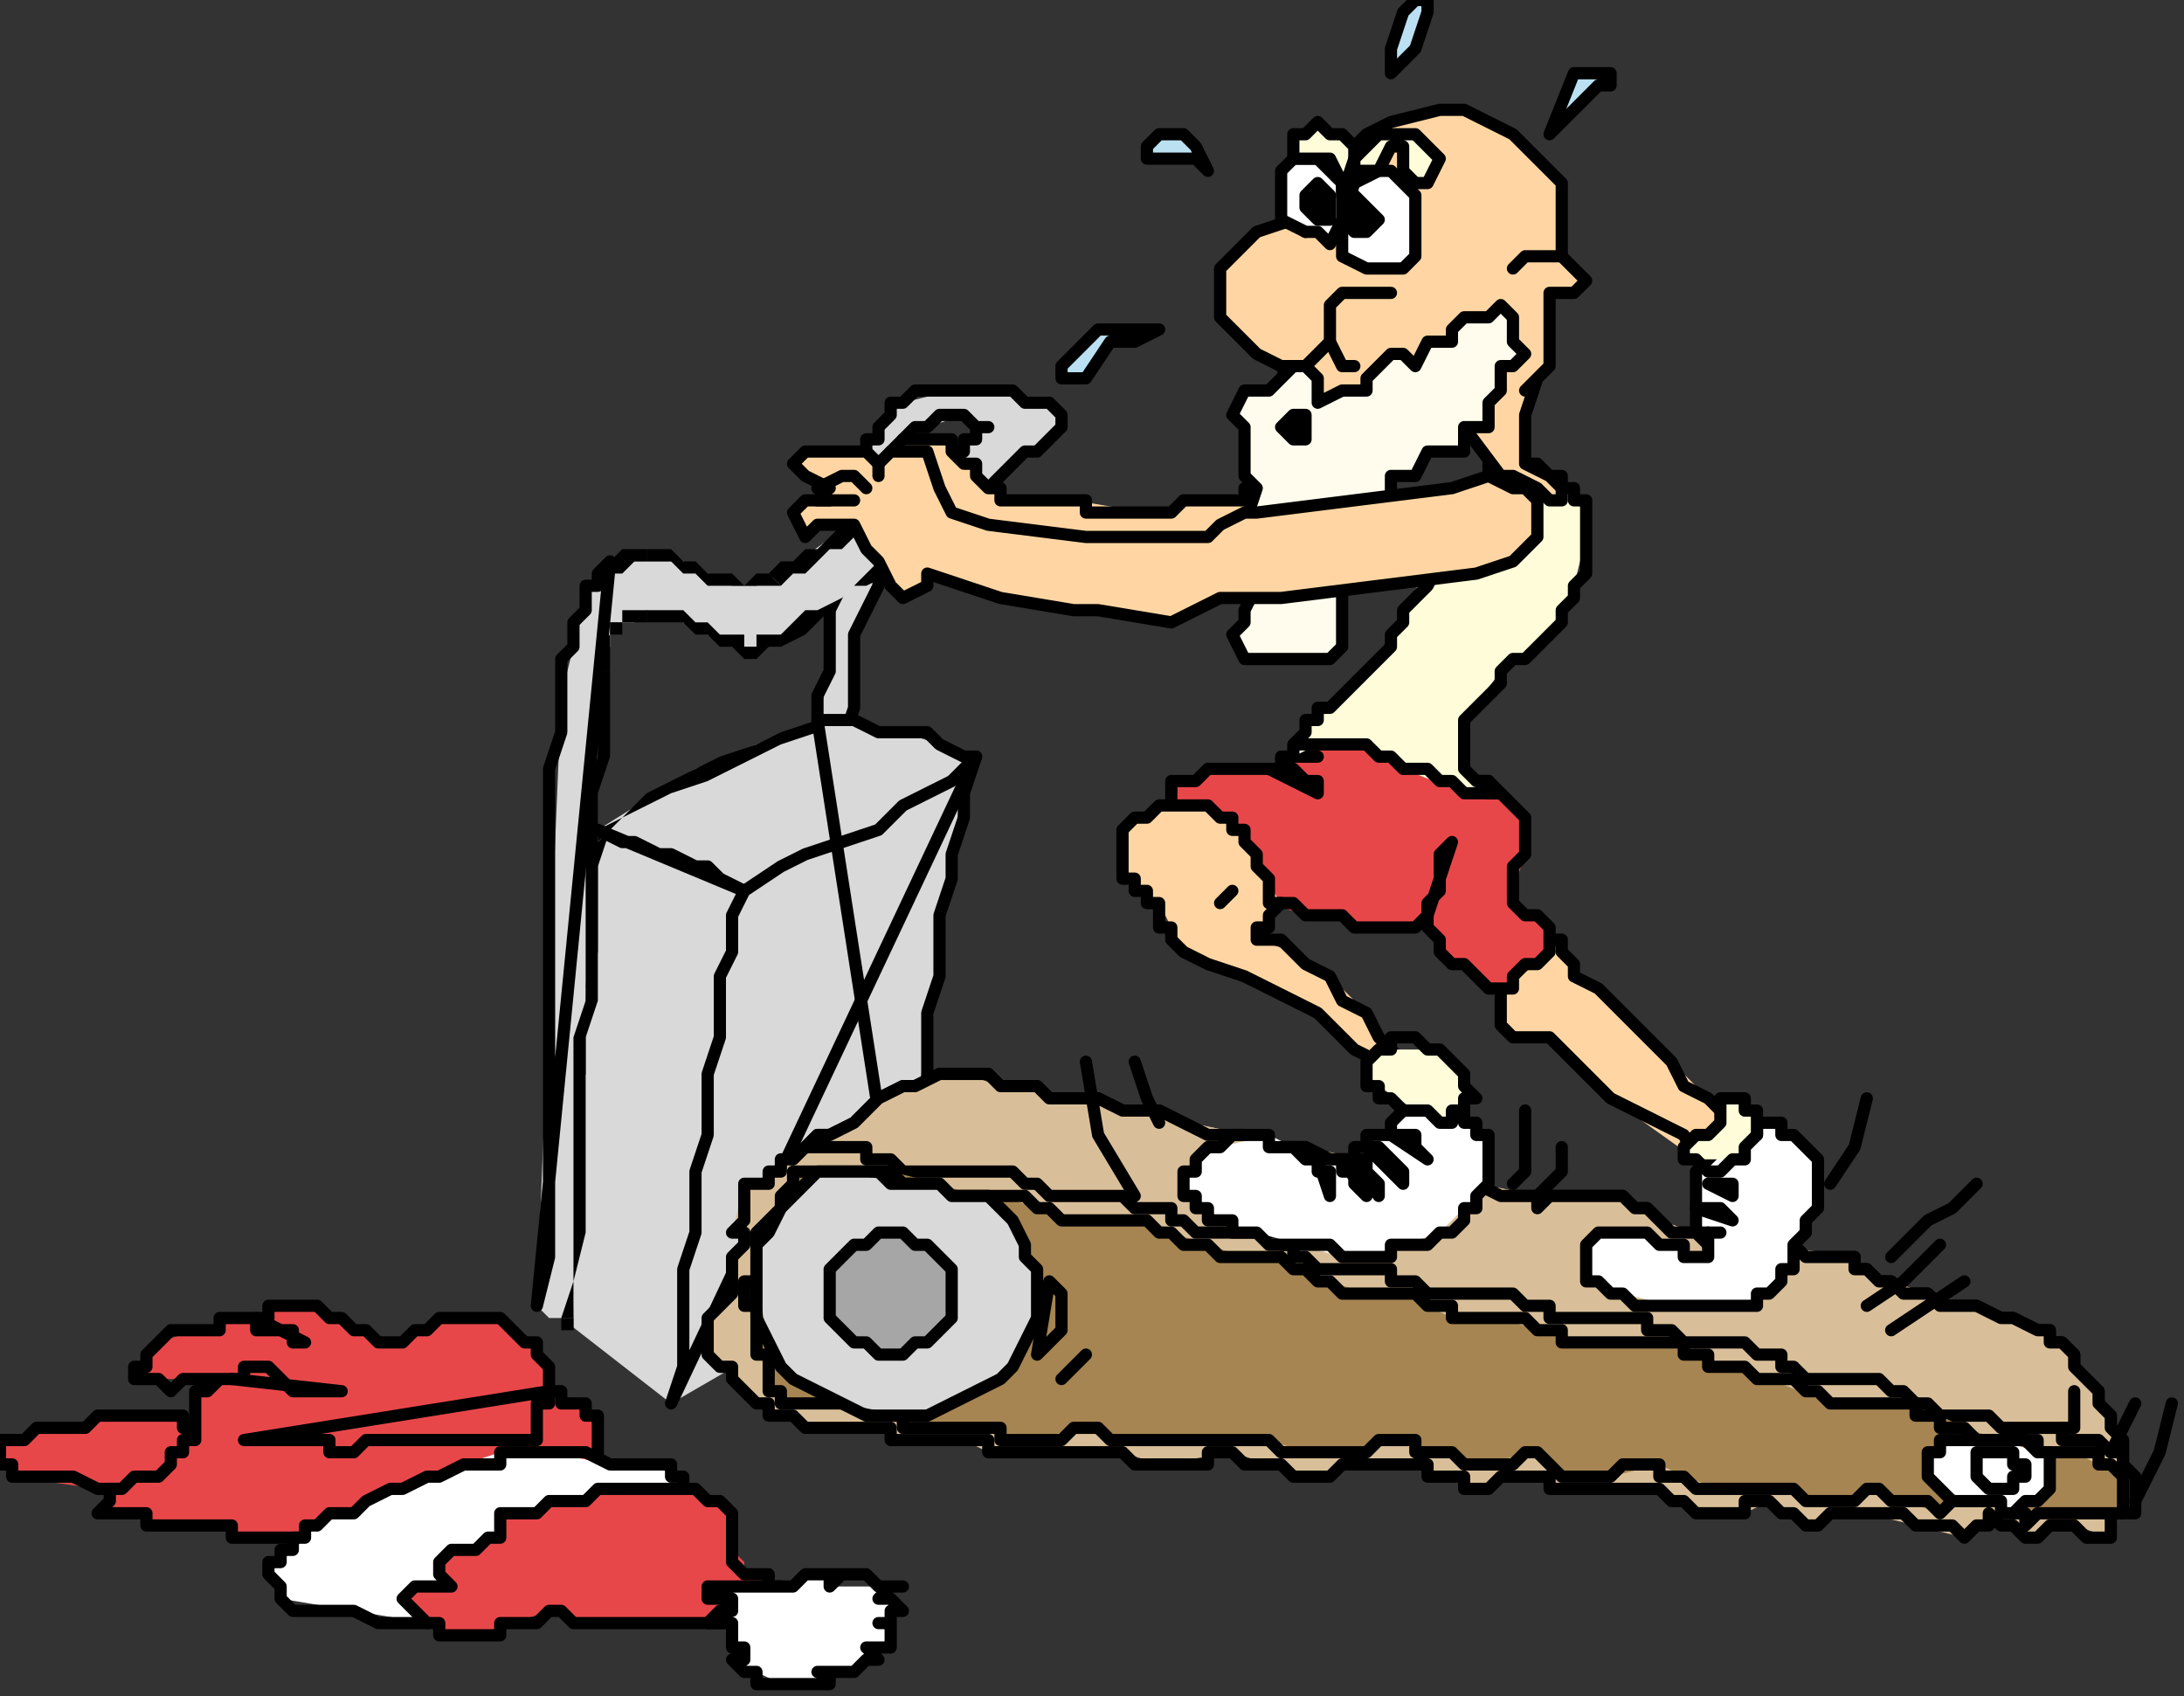 <?xml version="1.0" encoding="UTF-8" standalone="no"?>
<svg
   xmlns:dc="http://purl.org/dc/elements/1.1/"
   xmlns:cc="http://creativecommons.org/ns#"
   xmlns:rdf="http://www.w3.org/1999/02/22-rdf-syntax-ns#"
   xmlns:svg="http://www.w3.org/2000/svg"
   xmlns="http://www.w3.org/2000/svg"
   xmlns:sodipodi="http://sodipodi.sourceforge.net/DTD/sodipodi-0.dtd"
   xmlns:inkscape="http://www.inkscape.org/namespaces/inkscape"
   version="1.0"
   width="47.36mm"
   height="36.777mm"
   id="svg269"
   sodipodi:docname="SANTA019.WMF">
  <rect width="100%" height="100%" fill="#333333" stroke="none"/>
  <sodipodi:namedview
     pagecolor="#ffffff"
     bordercolor="#666666"
     borderopacity="1"
     objecttolerance="10"
     gridtolerance="10"
     guidetolerance="10"
     inkscape:pageopacity="0"
     inkscape:pageshadow="2"
     inkscape:window-width="640"
     inkscape:window-height="480"
     id="namedview271" />
  <defs
     id="defs3">
    <pattern
       id="WMFhbasepattern"
       patternUnits="userSpaceOnUse"
       width="6"
       height="6"
       x="0"
       y="0" />
  </defs>
  <path
     style="fill:#e8474a;fill-rule:evenodd;fill-opacity:1;stroke:none;"
     d="  M 9,116   L 7,117   L 3,117   L 2,118   L 0,118   L 0,120   L 1,121   L 8,122   L 15,122   L 17,121   L 18,120   L 18,119   L 17,118   L 16,117   L 13,116   L 11,116   L 9,116  z "
     id="path5" />
  <path
     style="fill:none;stroke:#000000;stroke-width:1px;stroke-linecap:round;stroke-linejoin:round;stroke-miterlimit:4;stroke-dasharray:none;stroke-opacity:1;"
     d="  M 9,116   L 8,116   L 8,116   L 7,117   L 7,117   L 6,117   L 5,117   L 4,117   L 3,117   L 3,117   L 2,118   L 1,118   L 0,118   L 0,119   L 0,120   L 1,120   L 1,121   L 3,121   L 5,121   L 6,121   L 8,122   L 10,122   L 11,122   L 13,122   L 15,122   L 15,122   L 16,121   L 17,121   L 17,121   L 18,120   L 18,120   L 18,119   L 18,119   L 18,118   L 17,118   L 17,117   L 16,117   L 15,117   L 15,116   L 14,116   L 13,116   L 13,116   L 12,116   L 12,116   L 11,116   L 10,116   L 10,116   L 9,116   L 9,116  "
     id="path7" />
  <path
     style="fill:#e8474a;fill-rule:evenodd;fill-opacity:1;stroke:none;"
     d="  M 21,108   L 16,109   L 13,110   L 12,112   L 11,113   L 12,113   L 15,113   L 19,113   L 17,114   L 16,115   L 16,117   L 16,118   L 15,119   L 14,119   L 14,120   L 11,121   L 8,124   L 9,124   L 10,124   L 12,124   L 12,124   L 12,125   L 14,125   L 18,125   L 18,125   L 19,125   L 19,126   L 23,126   L 26,126   L 38,123   L 49,120   L 49,119   L 49,118   L 49,117   L 47,115   L 45,114   L 45,113   L 45,112   L 42,109   L 41,108   L 39,108   L 37,108   L 35,109   L 34,109   L 32,110   L 28,108   L 26,107   L 24,107   L 22,107   L 21,108  z "
     id="path9" />
  <path
     style="fill:none;stroke:#000000;stroke-width:1px;stroke-linecap:round;stroke-linejoin:round;stroke-miterlimit:4;stroke-dasharray:none;stroke-opacity:1;"
     d="  M 21,108   L 20,108   L 20,108   L 19,108   L 18,108   L 18,109   L 17,109   L 16,109   L 16,109   L 15,109   L 15,109   L 14,109   L 13,110   L 13,110   L 12,111   L 12,111   L 12,112   L 11,112   L 11,113   L 12,113   L 12,113   L 13,113   L 13,113   L 14,114   L 15,113   L 16,113   L 17,113   L 18,113   L 19,113   L 18,113   L 17,114   L 16,114   L 16,115   L 16,116   L 16,117   L 16,118   L 16,118   L 15,118   L 15,119   L 14,119   L 14,120   L 13,121   L 12,121   L 11,121   L 11,121   L 10,122   L 9,122   L 9,123   L 8,124   L 8,124   L 9,124   L 9,124   L 10,124   L 11,124   L 12,124   L 12,124   L 12,125   L 12,125   L 12,125   L 13,125   L 14,125   L 15,125   L 16,125   L 17,125   L 18,125   L 18,125   L 19,125   L 19,126   L 19,126   L 20,126   L 21,126   L 22,126   L 23,126   L 24,126   L 25,126   L 26,126   L 26,126   L 28,126   L 29,125   L 31,125   L 32,125   L 34,124   L 35,124   L 36,124   L 38,123   L 39,123   L 41,123   L 42,122   L 43,122   L 45,121   L 46,121   L 47,121   L 49,120   L 49,119   L 49,118   L 49,117   L 49,117   L 49,116   L 48,116   L 48,115   L 47,115   L 47,115   L 46,115   L 46,114   L 45,114   L 45,114   L 45,113   L 45,112   L 45,112   L 44,111   L 44,110   L 43,110   L 42,109   L 42,109   L 41,108   L 40,108   L 39,108   L 38,108   L 37,108   L 36,108   L 35,109   L 34,109   L 34,109   L 33,110   L 32,110   L 31,110   L 30,109   L 29,109   L 28,108   L 27,108   L 26,107   L 25,107   L 24,107   L 24,107   L 23,107   L 23,107   L 22,107   L 22,108   L 22,108   L 21,108   L 21,108  "
     id="path11" />
  <path
     style="fill:none;stroke:#000000;stroke-width:1px;stroke-linecap:round;stroke-linejoin:round;stroke-miterlimit:4;stroke-dasharray:none;stroke-opacity:1;"
     d="  M 25,110   L 25,110   L 24,110   L 24,109   L 23,109   L 23,109   L 22,109   L 21,109   L 21,108   L 25,110  "
     id="path13" />
  <path
     style="fill:none;stroke:#000000;stroke-width:1px;stroke-linecap:round;stroke-linejoin:round;stroke-miterlimit:4;stroke-dasharray:none;stroke-opacity:1;"
     d="  M 28,114   L 28,114   L 27,114   L 27,114   L 26,114   L 25,114   L 25,114   L 24,114   L 24,114   L 23,113   L 23,113   L 22,112   L 22,112   L 21,112   L 20,112   L 20,113   L 19,113   L 28,114  "
     id="path15" />
  <path
     style="fill:none;stroke:#000000;stroke-width:1px;stroke-linecap:round;stroke-linejoin:round;stroke-miterlimit:4;stroke-dasharray:none;stroke-opacity:1;"
     d="  M 20,118   L 21,118   L 21,118   L 22,118   L 23,118   L 23,118   L 24,118   L 25,118   L 25,118   L 26,118   L 26,118   L 27,118   L 27,119   L 28,119   L 29,119   L 30,118   L 30,118   L 31,118   L 32,118   L 32,118   L 33,118   L 34,118   L 35,118   L 36,118   L 37,118   L 38,118   L 39,118   L 40,118   L 41,118   L 42,118   L 43,118   L 44,118   L 44,117   L 44,117   L 44,117   L 44,116   L 44,116   L 44,116   L 44,115   L 45,115   L 45,114   L 20,118  "
     id="path17" />
  <path
     style="fill:#ffffff;fill-rule:evenodd;fill-opacity:1;stroke:none;"
     d="  M 56,122   L 56,121   L 55,121   L 54,120   L 50,120   L 45,119   L 41,119   L 38,120   L 32,122   L 26,125   L 24,127   L 22,129   L 22,129   L 23,130   L 23,130   L 23,131   L 29,132   L 35,133   L 56,122  z "
     id="path19" />
  <path
     style="fill:none;stroke:#000000;stroke-width:1px;stroke-linecap:round;stroke-linejoin:round;stroke-miterlimit:4;stroke-dasharray:none;stroke-opacity:1;"
     d="  M 56,122   L 56,121   L 55,121   L 55,120   L 54,120   L 53,120   L 52,120   L 50,120   L 50,120   L 48,119   L 47,119   L 46,119   L 45,119   L 44,119   L 43,119   L 42,119   L 41,119   L 41,120   L 40,120   L 39,120   L 38,120   L 36,121   L 35,121   L 33,122   L 32,122   L 30,123   L 29,124   L 27,124   L 26,125   L 25,125   L 25,126   L 24,126   L 24,127   L 23,127   L 23,128   L 22,128   L 22,129   L 22,129   L 22,129   L 23,130   L 23,130   L 23,130   L 23,130   L 23,131   L 23,131   L 24,132   L 26,132   L 27,132   L 29,132   L 31,133   L 33,133   L 34,133   L 35,133   L 37,132   L 38,131   L 39,131   L 40,130   L 42,129   L 43,129   L 44,128   L 46,127   L 47,127   L 48,126   L 49,125   L 51,125   L 52,124   L 53,124   L 54,123   L 56,122  "
     id="path21" />
  <path
     style="fill:#e8474a;fill-rule:evenodd;fill-opacity:1;stroke:none;"
     d="  M 33,131   L 34,130   L 35,130   L 36,130   L 37,130   L 37,130   L 36,129   L 36,128   L 37,127   L 38,127   L 41,126   L 41,125   L 41,124   L 47,123   L 50,122   L 56,122   L 58,123   L 60,124   L 60,125   L 60,126   L 60,127   L 61,128   L 61,129   L 62,129   L 63,129   L 64,130   L 63,131   L 61,132   L 58,133   L 53,133   L 47,133   L 46,132   L 45,132   L 42,133   L 39,134   L 37,134   L 35,133   L 34,132   L 33,131  z "
     id="path23" />
  <path
     style="fill:none;stroke:#000000;stroke-width:1px;stroke-linecap:round;stroke-linejoin:round;stroke-miterlimit:4;stroke-dasharray:none;stroke-opacity:1;"
     d="  M 33,131   L 34,130   L 34,130   L 35,130   L 35,130   L 36,130   L 36,130   L 37,130   L 37,130   L 37,130   L 36,129   L 36,128   L 36,128   L 36,128   L 37,127   L 38,127   L 38,127   L 39,127   L 39,127   L 40,126   L 41,126   L 41,126   L 41,125   L 41,125   L 41,124   L 42,124   L 43,124   L 44,124   L 44,124   L 45,123   L 46,123   L 47,123   L 47,123   L 48,123   L 49,122   L 49,122   L 50,122   L 50,122   L 51,122   L 52,122   L 53,122   L 54,122   L 54,122   L 55,122   L 56,122   L 56,122   L 57,122   L 57,122   L 58,123   L 59,123   L 59,123   L 60,124   L 60,124   L 60,125   L 60,126   L 60,127   L 60,127   L 60,128   L 61,129   L 62,129   L 63,129   L 63,130   L 64,130   L 64,130   L 63,131   L 63,131   L 62,131   L 62,132   L 61,132   L 60,132   L 60,133   L 59,133   L 58,133   L 57,133   L 56,133   L 54,133   L 53,133   L 51,133   L 50,133   L 49,133   L 47,133   L 47,133   L 46,132   L 45,132   L 45,132   L 44,133   L 43,133   L 42,133   L 42,133   L 41,133   L 41,134   L 40,134   L 39,134   L 38,134   L 38,134   L 37,134   L 37,134   L 36,134   L 36,133   L 35,133   L 35,133   L 34,132   L 34,132   L 33,131   L 33,131  "
     id="path25" />
  <path
     style="fill:#ffffff;fill-rule:evenodd;fill-opacity:1;stroke:none;"
     d="  M 64,130   L 62,130   L 61,130   L 58,130   L 59,131   L 60,132   L 58,133   L 59,133   L 60,133   L 60,134   L 61,136   L 60,136   L 62,137   L 64,138   L 66,138   L 68,138   L 67,137   L 69,137   L 72,136   L 71,135   L 72,135   L 73,134   L 72,133   L 74,132   L 73,131   L 72,131   L 74,130   L 73,130   L 72,130   L 68,130   L 69,129   L 66,129   L 64,130  z "
     id="path27" />
  <path
     style="fill:none;stroke:#000000;stroke-width:1px;stroke-linecap:round;stroke-linejoin:round;stroke-miterlimit:4;stroke-dasharray:none;stroke-opacity:1;"
     d="  M 64,130   L 63,130   L 62,130   L 62,130   L 61,130   L 60,130   L 59,130   L 59,130   L 58,130   L 58,131   L 59,131   L 60,131   L 60,132   L 60,132   L 59,132   L 59,132   L 58,133   L 59,133   L 59,133   L 59,133   L 60,133   L 60,134   L 60,134   L 60,134   L 60,134   L 60,135   L 60,135   L 61,135   L 61,136   L 61,136   L 60,136   L 60,136   L 60,136   L 60,136   L 61,137   L 61,137   L 62,137   L 62,138   L 63,138   L 64,138   L 64,138   L 65,138   L 65,138   L 66,138   L 66,138   L 67,138   L 67,138   L 68,138   L 68,138   L 68,137   L 68,137   L 67,137   L 67,137   L 67,137   L 68,137   L 69,137   L 69,137   L 70,137   L 71,136   L 71,136   L 72,136   L 72,136   L 71,135   L 71,135   L 71,135   L 72,135   L 72,135   L 73,135   L 73,134   L 73,134   L 73,133   L 72,133   L 72,133   L 72,133   L 73,133   L 73,132   L 74,132   L 74,132   L 73,131   L 72,131   L 72,131   L 72,131   L 73,130   L 74,130   L 74,130   L 74,130   L 73,130   L 72,130   L 72,130   L 71,129   L 70,129   L 69,129   L 68,130   L 68,129   L 68,129   L 68,129   L 69,129   L 68,129   L 67,129   L 66,129   L 66,129   L 65,130   L 64,130   L 64,130   L 64,130  "
     id="path29" />
  <path
     style="fill:#d9d9d9;fill-rule:evenodd;fill-opacity:1;stroke:none;"
     d="  M 69,47   L 68,53   L 67,61   L 69,61   L 70,56   L 70,52   L 73,44   L 69,47  z "
     id="path31" />
  <path
     style="fill:none;stroke:#000000;stroke-width:1px;stroke-linecap:round;stroke-linejoin:round;stroke-miterlimit:4;stroke-dasharray:none;stroke-opacity:1;"
     d="  M 69,47   L 69,48   L 68,50   L 68,51   L 68,53   L 68,55   L 67,57   L 67,59   L 67,61   L 68,61   L 68,61   L 69,61   L 69,61   L 70,58   L 70,56   L 70,54   L 70,52   L 71,50   L 72,48   L 72,46   L 73,44   L 73,45   L 72,45   L 72,45   L 71,45   L 71,46   L 70,46   L 70,46   L 69,47  "
     id="path33" />
  <path
     style="fill:#d9d9d9;fill-rule:evenodd;fill-opacity:1;stroke:none;"
     d="  M 70,39   L 71,37   L 72,35   L 73,33   L 74,33   L 78,32   L 81,32   L 85,33   L 86,33   L 87,34   L 87,35   L 86,36   L 79,41   L 77,38   L 81,35   L 79,34   L 76,35   L 75,35   L 73,38   L 70,39  z "
     id="path35" />
  <path
     style="fill:none;stroke:#000000;stroke-width:1px;stroke-linecap:round;stroke-linejoin:round;stroke-miterlimit:4;stroke-dasharray:none;stroke-opacity:1;"
     d="  M 70,39   L 71,38   L 71,38   L 71,37   L 71,37   L 71,36   L 72,36   L 72,35   L 72,35   L 73,34   L 73,33   L 74,33   L 74,33   L 75,32   L 76,32   L 77,32   L 78,32   L 79,32   L 79,32   L 80,32   L 81,32   L 82,32   L 83,32   L 84,33   L 85,33   L 86,33   L 87,34   L 87,35   L 86,36   L 85,37   L 84,37   L 83,38   L 82,39   L 82,39   L 81,40   L 80,40   L 79,41   L 78,40   L 78,39   L 77,39   L 77,38   L 77,38   L 78,37   L 78,37   L 79,37   L 79,36   L 80,36   L 80,35   L 81,35   L 80,35   L 80,35   L 79,34   L 79,34   L 78,34   L 78,34   L 77,34   L 76,35   L 76,35   L 75,35   L 75,35   L 75,35   L 74,36   L 74,37   L 74,37   L 73,38   L 73,38   L 72,39   L 71,39   L 70,39  "
     id="path37" />
  <path
     style="fill:#d9d9d9;fill-rule:evenodd;fill-opacity:1;stroke:none;"
     d="  M 67,59   L 70,59   L 74,60   L 77,61   L 79,62   L 78,72   L 76,83   L 74,104   L 55,115   L 46,108   L 47,88   L 49,68   L 57,63   L 62,61   L 67,59  z "
     id="path39" />
  <path
     style="fill:none;stroke:#000000;stroke-width:1px;stroke-linecap:round;stroke-linejoin:round;stroke-miterlimit:4;stroke-dasharray:none;stroke-opacity:1;"
     d="  M 67,59   L 68,59   L 70,59   L 72,60   L 74,60   L 76,60   L 77,61   L 79,62   L 80,62   L 79,65   L 79,67   L 78,70   L 78,72   L 77,75   L 77,77   L 77,80   L 76,83   L 76,85   L 76,88   L 76,91   L 75,93   L 75,96   L 75,99   L 74,101   L 74,104   L 67,59  "
     id="path41" />
  <path
     style="fill:#000000;fill-rule:evenodd;fill-opacity:1;stroke:none;"
     d="  M 46,108   L 46,109   L 46,109   L 47,109   L 47,108   L 46,108  z "
     id="path43" />
  <path
     style="fill:#000000;fill-rule:evenodd;fill-opacity:1;stroke:none;"
     d="  M 49,68   L 49,68   L 48,71   L 48,73   L 48,76   L 48,78   L 47,81   L 47,83   L 47,86   L 47,88   L 47,91   L 46,93   L 46,96   L 46,98   L 46,101   L 46,103   L 46,106   L 46,108   L 47,108   L 47,106   L 47,103   L 47,101   L 47,98   L 47,96   L 47,93   L 47,91   L 48,88   L 48,86   L 48,83   L 48,81   L 49,78   L 49,76   L 49,73   L 49,71   L 50,68   L 49,69   L 49,68  z "
     id="path45" />
  <path
     style="fill:#000000;fill-rule:evenodd;fill-opacity:1;stroke:none;"
     d="  M 67,59   L 64,60   L 62,61   L 59,62   L 57,63   L 55,64   L 53,65   L 51,67   L 49,68   L 49,69   L 51,67   L 53,66   L 55,65   L 58,64   L 60,63   L 62,62   L 64,61   L 67,60   L 67,59  z "
     id="path47" />
  <path
     style="fill:#000000;fill-rule:evenodd;fill-opacity:1;stroke:none;"
     d="  M 67,60   L 67,59   L 67,59   L 67,59   L 67,59   L 67,60  z "
     id="path49" />
  <path
     style="fill:none;stroke:#000000;stroke-width:1px;stroke-linecap:round;stroke-linejoin:round;stroke-miterlimit:4;stroke-dasharray:none;stroke-opacity:1;"
     d="  M 80,62   L 78,64   L 76,65   L 74,66   L 72,68   L 69,69   L 66,70   L 64,71   L 61,73   L 60,75   L 60,78   L 59,80   L 59,83   L 59,85   L 58,88   L 58,90   L 58,93   L 57,96   L 57,98   L 57,101   L 56,104   L 56,107   L 56,109   L 56,112   L 55,115   L 80,62  "
     id="path51" />
  <path
     style="fill:none;stroke:#000000;stroke-width:1px;stroke-linecap:round;stroke-linejoin:round;stroke-miterlimit:4;stroke-dasharray:none;stroke-opacity:1;"
     d="  M 49,68   L 51,69   L 52,69   L 54,70   L 55,70   L 57,71   L 58,71   L 59,72   L 61,73   L 49,68  "
     id="path53" />
  <path
     style="fill:#d9d9d9;fill-rule:evenodd;fill-opacity:1;stroke:none;"
     d="  M 71,42   L 64,47   L 62,48   L 60,48   L 56,46   L 53,46   L 51,46   L 50,46   L 48,49   L 47,53   L 46,57   L 45,81   L 44,107   L 45,108   L 47,108   L 49,55   L 50,53   L 50,51   L 52,51   L 53,50   L 56,51   L 60,53   L 62,53   L 64,52   L 69,49   L 74,45   L 71,42  z "
     id="path55" />
  <path
     style="fill:#000000;fill-rule:evenodd;fill-opacity:1;stroke:none;"
     d="  M 46,108   L 47,109   L 47,109   L 47,109   L 47,108   L 46,108  z "
     id="path57" />
  <path
     style="fill:#000000;fill-rule:evenodd;fill-opacity:1;stroke:none;"
     d="  M 49,55   L 49,58   L 49,62   L 48,65   L 48,68   L 48,72   L 48,75   L 48,78   L 48,82   L 47,85   L 47,88   L 47,92   L 47,95   L 47,98   L 47,101   L 47,105   L 46,108   L 47,108   L 47,105   L 48,101   L 48,98   L 48,95   L 48,92   L 48,88   L 48,85   L 49,82   L 49,78   L 49,75   L 49,72   L 49,68   L 49,65   L 50,62   L 50,58   L 50,55   L 49,55  z "
     id="path59" />
  <path
     style="fill:#000000;fill-rule:evenodd;fill-opacity:1;stroke:none;"
     d="  M 53,50   L 52,50   L 51,50   L 51,51   L 50,51   L 50,52   L 49,53   L 49,54   L 49,55   L 50,55   L 50,54   L 50,53   L 50,52   L 51,52   L 51,51   L 52,51   L 53,51   L 53,51   L 53,50  z "
     id="path61" />
  <path
     style="fill:#000000;fill-rule:evenodd;fill-opacity:1;stroke:none;"
     d="  M 60,52   L 59,52   L 58,51   L 58,51   L 57,51   L 56,50   L 55,50   L 54,50   L 53,50   L 53,51   L 54,51   L 55,51   L 55,51   L 56,51   L 57,52   L 58,52   L 59,53   L 60,53   L 60,52  z "
     id="path63" />
  <path
     style="fill:#000000;fill-rule:evenodd;fill-opacity:1;stroke:none;"
     d="  M 64,52   L 64,52   L 63,52   L 63,52   L 62,52   L 62,53   L 61,53   L 61,53   L 61,52   L 60,52   L 60,53   L 60,53   L 61,54   L 61,54   L 62,54   L 63,53   L 63,53   L 64,53   L 64,53   L 64,53   L 64,52  z "
     id="path65" />
  <path
     style="fill:#000000;fill-rule:evenodd;fill-opacity:1;stroke:none;"
     d="  M 73,45   L 72,46   L 71,47   L 70,48   L 69,49   L 67,50   L 66,50   L 65,51   L 64,52   L 64,53   L 66,52   L 67,51   L 68,50   L 69,49   L 70,48   L 71,48   L 73,47   L 74,46   L 73,45  z "
     id="path67" />
  <path
     style="fill:#000000;fill-rule:evenodd;fill-opacity:1;stroke:none;"
     d="  M 74,46   L 74,45   L 74,45   L 74,45   L 73,45   L 74,46  z "
     id="path69" />
  <path
     style="fill:none;stroke:#000000;stroke-width:1px;stroke-linecap:round;stroke-linejoin:round;stroke-miterlimit:4;stroke-dasharray:none;stroke-opacity:1;"
     d="  M 50,46   L 49,47   L 49,48   L 48,48   L 48,49   L 48,50   L 47,51   L 47,52   L 47,53   L 46,54   L 46,55   L 46,56   L 46,57   L 46,60   L 45,63   L 45,66   L 45,69   L 45,72   L 45,75   L 45,78   L 45,81   L 45,85   L 45,88   L 45,91   L 45,94   L 45,97   L 45,100   L 45,103   L 44,107   L 50,46  "
     id="path71" />
  <path
     style="fill:#000000;fill-rule:evenodd;fill-opacity:1;stroke:none;"
     d="  M 72,43   L 72,42   L 72,42   L 71,42   L 71,42   L 72,43  z "
     id="path73" />
  <path
     style="fill:#000000;fill-rule:evenodd;fill-opacity:1;stroke:none;"
     d="  M 64,48   L 65,47   L 66,47   L 67,46   L 68,45   L 69,45   L 70,44   L 71,43   L 72,43   L 71,42   L 70,42   L 69,43   L 68,44   L 67,45   L 66,45   L 65,46   L 64,46   L 63,47   L 64,48  z "
     id="path75" />
  <path
     style="fill:#000000;fill-rule:evenodd;fill-opacity:1;stroke:none;"
     d="  M 60,48   L 60,48   L 61,48   L 61,48   L 62,48   L 62,48   L 63,48   L 63,48   L 64,48   L 63,47   L 63,47   L 62,47   L 62,47   L 62,47   L 61,48   L 61,48   L 60,47   L 60,47   L 60,48  z "
     id="path77" />
  <path
     style="fill:#000000;fill-rule:evenodd;fill-opacity:1;stroke:none;"
     d="  M 53,46   L 54,46   L 55,46   L 56,47   L 56,47   L 57,47   L 58,48   L 59,48   L 60,48   L 60,47   L 59,47   L 58,47   L 57,46   L 57,46   L 56,46   L 55,45   L 54,45   L 53,45   L 53,46  z "
     id="path79" />
  <path
     style="fill:#000000;fill-rule:evenodd;fill-opacity:1;stroke:none;"
     d="  M 50,47   L 51,47   L 52,46   L 52,46   L 53,46   L 53,45   L 52,45   L 51,45   L 50,46   L 50,46   L 50,47  z "
     id="path81" />
  <path
     style="fill:#000000;fill-rule:evenodd;fill-opacity:1;stroke:none;"
     d="  M 50,46   L 50,46   L 50,47   L 50,47   L 50,47   L 50,46  z "
     id="path83" />
  <path
     style="fill:none;stroke:#000000;stroke-width:1px;stroke-linecap:round;stroke-linejoin:round;stroke-miterlimit:4;stroke-dasharray:none;stroke-opacity:1;"
     d="  M 74,45   L 73,45   L 73,44   L 72,43   L 71,42   L 74,45  "
     id="path85" />
  <path
     style="fill:#d9bf99;fill-rule:evenodd;fill-opacity:1;stroke:none;"
     d="  M 66,94   L 71,91   L 74,89   L 77,88   L 79,88   L 82,89   L 88,90   L 107,94   L 126,98   L 129,98   L 132,98   L 134,99   L 136,100   L 139,101   L 145,102   L 152,103   L 153,104   L 155,105   L 161,107   L 167,109   L 169,110   L 170,112   L 173,116   L 174,120   L 175,122   L 175,123   L 174,124   L 173,124   L 173,125   L 173,126   L 170,125   L 168,125   L 167,126   L 165,125   L 163,124   L 162,125   L 161,126   L 157,125   L 153,124   L 150,124   L 148,125   L 147,124   L 145,123   L 143,124   L 140,124   L 137,123   L 135,122   L 131,122   L 128,122   L 127,121   L 126,121   L 123,121   L 121,122   L 118,121   L 117,120   L 115,120   L 111,120   L 107,121   L 104,120   L 101,119   L 95,120   L 92,119   L 89,119   L 84,119   L 81,119   L 79,118   L 75,118   L 71,117   L 68,117   L 64,116   L 61,114   L 58,111   L 58,110   L 58,108   L 59,107   L 60,105   L 60,105   L 60,104   L 61,102   L 60,101   L 61,97   L 63,97   L 64,95   L 66,94  z "
     id="path87" />
  <path
     style="fill:none;stroke:#000000;stroke-width:1px;stroke-linecap:round;stroke-linejoin:round;stroke-miterlimit:4;stroke-dasharray:none;stroke-opacity:1;"
     d="  M 66,94   L 67,93   L 68,93   L 70,92   L 71,91   L 72,90   L 74,89   L 75,89   L 77,88   L 78,88   L 79,88   L 81,88   L 82,89   L 84,89   L 85,89   L 86,90   L 88,90   L 90,90   L 92,91   L 95,91   L 97,92   L 99,93   L 102,93   L 104,94   L 107,94   L 109,95   L 111,95   L 114,96   L 116,96   L 119,97   L 121,97   L 123,98   L 126,98   L 126,99   L 127,98   L 128,98   L 129,98   L 130,98   L 131,98   L 131,98   L 132,98   L 133,98   L 134,99   L 135,99   L 136,100   L 136,100   L 137,101   L 138,101   L 139,101   L 140,102   L 142,102   L 144,102   L 145,102   L 147,102   L 148,103   L 150,103   L 152,103   L 152,104   L 153,104   L 154,105   L 155,105   L 156,106   L 158,106   L 159,107   L 161,107   L 162,107   L 164,108   L 165,108   L 167,109   L 167,109   L 168,109   L 168,110   L 169,110   L 169,110   L 170,111   L 170,111   L 170,112   L 171,113   L 172,114   L 172,115   L 173,116   L 173,117   L 174,118   L 174,119   L 174,120   L 175,121   L 175,122   L 175,123   L 175,123   L 175,124   L 174,124   L 174,124   L 173,124   L 173,124   L 173,125   L 173,125   L 173,126   L 172,126   L 172,126   L 171,126   L 170,125   L 170,125   L 169,125   L 169,125   L 168,125   L 168,125   L 167,126   L 167,126   L 167,126   L 166,126   L 165,125   L 164,125   L 163,124   L 163,125   L 162,125   L 162,125   L 161,126   L 160,125   L 159,125   L 158,125   L 157,125   L 156,124   L 155,124   L 154,124   L 153,124   L 152,124   L 152,124   L 151,124   L 150,124   L 150,124   L 149,125   L 149,125   L 148,125   L 147,124   L 147,124   L 146,124   L 145,123   L 144,123   L 144,123   L 143,123   L 143,124   L 142,124   L 141,124   L 140,124   L 140,124   L 139,124   L 139,124   L 138,123   L 137,123   L 137,123   L 136,122   L 135,122   L 135,122   L 134,122   L 133,122   L 132,122   L 131,122   L 131,122   L 130,122   L 129,122   L 128,122   L 127,122   L 127,121   L 126,121   L 126,121   L 125,121   L 125,121   L 124,121   L 123,121   L 123,121   L 122,122   L 122,122   L 121,122   L 120,122   L 120,121   L 119,121   L 118,121   L 117,121   L 117,120   L 116,120   L 115,120   L 114,120   L 113,120   L 112,120   L 111,120   L 110,120   L 109,121   L 108,121   L 107,121   L 106,121   L 105,120   L 104,120   L 104,120   L 103,120   L 102,120   L 101,119   L 101,119   L 100,119   L 99,119   L 99,120   L 98,120   L 97,120   L 96,120   L 96,120   L 95,120   L 94,120   L 94,120   L 93,120   L 92,119   L 91,119   L 90,119   L 90,119   L 89,119   L 88,119   L 88,119   L 87,119   L 86,119   L 86,119   L 85,119   L 84,119   L 84,119   L 83,119   L 82,119   L 82,119   L 81,119   L 81,118   L 80,118   L 80,118   L 79,118   L 79,118   L 78,118   L 78,118   L 77,118   L 77,118   L 76,118   L 76,118   L 75,118   L 75,118   L 74,118   L 74,118   L 73,118   L 73,117   L 72,117   L 72,117   L 71,117   L 70,117   L 69,117   L 68,117   L 68,117   L 67,117   L 66,117   L 65,116   L 64,116   L 63,116   L 63,115   L 62,115   L 61,114   L 60,113   L 60,112   L 59,112   L 58,111   L 58,110   L 58,110   L 58,109   L 58,108   L 59,107   L 59,107   L 60,106   L 60,105   L 60,105   L 60,105   L 60,104   L 60,104   L 60,104   L 60,103   L 61,102   L 61,102   L 61,102   L 61,101   L 60,101   L 60,101   L 61,100   L 61,99   L 61,98   L 61,97   L 62,97   L 62,97   L 63,97   L 63,97   L 63,97   L 63,96   L 64,96   L 64,95   L 64,95   L 65,95   L 65,95   L 66,94  "
     id="path89" />
  <path
     style="fill:#d9bf99;fill-rule:evenodd;fill-opacity:1;stroke:none;"
     d="  M 66,94   L 71,91   L 74,89   L 77,88   L 79,88   L 82,89   L 88,90   L 107,94   L 126,98   L 129,98   L 132,98   L 134,99   L 136,100   L 139,101   L 145,102   L 152,103   L 153,104   L 155,105   L 161,107   L 167,109   L 169,110   L 170,112   L 173,116   L 174,120   L 173,119   L 171,118   L 165,117   L 159,116   L 157,115   L 155,114   L 151,113   L 148,113   L 146,112   L 144,111   L 142,110   L 139,110   L 136,109   L 133,108   L 128,108   L 125,107   L 123,106   L 120,106   L 117,106   L 115,105   L 113,104   L 111,104   L 108,104   L 106,102   L 105,101   L 103,101   L 101,101   L 98,101   L 96,100   L 94,99   L 91,98   L 87,98   L 84,97   L 81,96   L 79,96   L 76,96   L 73,95   L 71,94   L 68,94   L 66,94  z "
     id="path91" />
  <path
     style="fill:none;stroke:#000000;stroke-width:1px;stroke-linecap:round;stroke-linejoin:round;stroke-miterlimit:4;stroke-dasharray:none;stroke-opacity:1;"
     d="  M 66,94   L 67,93   L 68,93   L 70,92   L 71,91   L 72,90   L 74,89   L 75,89   L 77,88   L 78,88   L 79,88   L 81,88   L 82,89   L 84,89   L 85,89   L 86,90   L 88,90   L 90,90   L 92,91   L 95,91   L 97,92   L 99,93   L 102,93   L 104,94   L 107,94   L 109,95   L 111,95   L 114,96   L 116,96   L 119,97   L 121,97   L 123,98   L 126,98   L 126,99   L 127,98   L 128,98   L 129,98   L 130,98   L 131,98   L 131,98   L 132,98   L 133,98   L 134,99   L 135,99   L 136,100   L 136,100   L 137,101   L 138,101   L 139,101   L 140,102   L 142,102   L 144,102   L 145,102   L 147,102   L 148,103   L 150,103   L 152,103   L 152,104   L 153,104   L 154,105   L 155,105   L 156,106   L 158,106   L 159,107   L 161,107   L 162,107   L 164,108   L 165,108   L 167,109   L 167,109   L 168,109   L 168,110   L 169,110   L 169,110   L 170,111   L 170,111   L 170,112   L 171,113   L 172,114   L 172,115   L 173,116   L 173,117   L 174,118   L 174,119   L 174,120   L 174,119   L 173,119   L 172,118   L 171,118   L 170,118   L 169,118   L 169,117   L 168,117   L 167,117   L 166,117   L 166,117   L 165,117   L 164,117   L 164,117   L 163,116   L 162,116   L 161,116   L 161,116   L 160,116   L 159,116   L 159,116   L 158,115   L 158,115   L 157,115   L 156,114   L 156,114   L 155,114   L 155,114   L 154,113   L 153,113   L 152,113   L 151,113   L 151,113   L 150,113   L 149,113   L 148,113   L 148,113   L 147,112   L 147,112   L 146,112   L 146,111   L 145,111   L 145,111   L 144,111   L 143,110   L 143,110   L 142,110   L 142,110   L 141,110   L 140,110   L 140,110   L 139,110   L 138,110   L 138,110   L 137,109   L 136,109   L 135,109   L 135,108   L 134,108   L 133,108   L 133,108   L 132,108   L 131,108   L 131,108   L 130,108   L 129,108   L 129,108   L 128,108   L 127,108   L 127,107   L 126,107   L 125,107   L 125,107   L 124,106   L 124,106   L 123,106   L 122,106   L 122,106   L 121,106   L 120,106   L 119,106   L 119,106   L 118,106   L 117,106   L 117,106   L 116,105   L 116,105   L 115,105   L 115,105   L 114,105   L 114,104   L 113,104   L 113,104   L 112,104   L 111,104   L 111,104   L 110,104   L 109,104   L 109,104   L 108,104   L 108,104   L 107,103   L 106,103   L 106,102   L 105,102   L 105,101   L 104,101   L 103,101   L 103,101   L 102,101   L 102,101   L 101,101   L 100,101   L 100,101   L 99,101   L 98,101   L 98,101   L 97,100   L 97,100   L 96,100   L 96,99   L 95,99   L 95,99   L 94,99   L 93,99   L 92,98   L 91,98   L 91,98   L 90,98   L 89,98   L 88,98   L 87,98   L 87,98   L 86,98   L 85,97   L 84,97   L 84,97   L 83,96   L 82,96   L 81,96   L 81,96   L 80,96   L 79,96   L 79,96   L 78,96   L 77,96   L 77,96   L 76,96   L 75,96   L 75,96   L 74,96   L 73,95   L 73,95   L 72,95   L 71,95   L 71,94   L 70,94   L 70,94   L 69,94   L 68,94   L 68,94   L 67,94   L 66,94   L 66,94  "
     id="path93" />
  <path
     style="fill:#a68552;fill-rule:evenodd;fill-opacity:1;stroke:none;"
     d="  M 68,96   L 73,96   L 77,97   L 80,98   L 82,98   L 85,99   L 88,100   L 91,100   L 94,100   L 96,101   L 99,102   L 102,103   L 104,103   L 107,104   L 109,105   L 112,106   L 115,106   L 119,108   L 123,108   L 129,110   L 133,110   L 137,110   L 139,111   L 141,112   L 145,113   L 150,115   L 157,115   L 158,116   L 159,116   L 161,117   L 164,118   L 168,119   L 170,119   L 172,120   L 173,120   L 174,121   L 174,123   L 173,124   L 172,124   L 171,124   L 169,124   L 168,124   L 166,125   L 165,124   L 164,123   L 163,123   L 161,123   L 159,124   L 156,123   L 153,122   L 151,123   L 149,123   L 147,122   L 145,122   L 143,122   L 141,122   L 138,121   L 136,120   L 132,121   L 129,121   L 127,120   L 126,119   L 121,120   L 118,119   L 116,119   L 115,118   L 111,119   L 107,119   L 104,118   L 102,118   L 101,118   L 98,118   L 95,118   L 92,118   L 90,117   L 83,118   L 82,117   L 80,117   L 76,117   L 71,115   L 64,115   L 63,114   L 63,113   L 63,111   L 62,111   L 62,110   L 62,109   L 62,108   L 61,106   L 62,104   L 62,101   L 62,101   L 63,100   L 64,98   L 65,96   L 67,96   L 68,96  z "
     id="path95" />
  <path
     style="fill:none;stroke:#000000;stroke-width:1px;stroke-linecap:round;stroke-linejoin:round;stroke-miterlimit:4;stroke-dasharray:none;stroke-opacity:1;"
     d="  M 68,96   L 69,96   L 70,96   L 71,96   L 73,96   L 74,97   L 75,97   L 76,97   L 77,97   L 78,98   L 78,98   L 79,98   L 80,98   L 80,98   L 81,98   L 82,98   L 82,98   L 83,98   L 84,98   L 85,99   L 85,99   L 86,99   L 87,100   L 87,100   L 88,100   L 89,100   L 90,100   L 90,100   L 91,100   L 92,100   L 92,100   L 93,100   L 94,100   L 94,100   L 95,101   L 96,101   L 96,101   L 97,102   L 98,102   L 98,102   L 99,102   L 99,102   L 100,103   L 101,103   L 102,103   L 102,103   L 103,103   L 104,103   L 104,103   L 105,103   L 105,103   L 106,104   L 107,104   L 107,104   L 108,105   L 109,105   L 109,105   L 110,106   L 111,106   L 111,106   L 112,106   L 113,106   L 114,106   L 115,106   L 115,106   L 116,106   L 116,106   L 117,107   L 117,107   L 118,107   L 118,107   L 119,107   L 119,108   L 120,108   L 120,108   L 121,108   L 121,108   L 122,108   L 122,108   L 123,108   L 123,108   L 124,108   L 125,108   L 125,108   L 126,109   L 127,109   L 128,109   L 128,110   L 129,110   L 130,110   L 131,110   L 132,110   L 133,110   L 134,110   L 135,110   L 136,110   L 137,110   L 137,110   L 138,110   L 138,111   L 139,111   L 140,111   L 140,112   L 141,112   L 141,112   L 142,112   L 142,112   L 143,112   L 143,112   L 144,113   L 144,113   L 145,113   L 145,113   L 146,113   L 146,113   L 147,113   L 148,114   L 148,114   L 149,114   L 149,114   L 150,115   L 151,115   L 152,115   L 152,115   L 153,115   L 154,115   L 155,115   L 155,115   L 157,115   L 157,116   L 158,116   L 158,116   L 159,116   L 159,117   L 160,117   L 160,117   L 161,117   L 162,118   L 162,118   L 163,118   L 164,118   L 164,118   L 165,118   L 166,118   L 166,118   L 167,118   L 167,119   L 168,119   L 168,119   L 169,119   L 169,119   L 170,119   L 170,119   L 171,119   L 171,119   L 172,119   L 172,120   L 173,120   L 173,120   L 174,121   L 174,121   L 174,122   L 174,123   L 174,124   L 173,124   L 173,124   L 172,124   L 171,124   L 171,124   L 170,124   L 170,124   L 169,124   L 169,124   L 168,124   L 168,124   L 167,124   L 166,125   L 166,124   L 166,124   L 165,124   L 165,124   L 164,123   L 164,123   L 163,123   L 163,123   L 162,123   L 162,123   L 161,123   L 161,123   L 160,123   L 160,123   L 159,124   L 159,124   L 158,123   L 158,123   L 157,123   L 156,123   L 155,123   L 155,123   L 154,122   L 153,122   L 153,122   L 152,123   L 152,123   L 151,123   L 150,123   L 150,123   L 149,123   L 149,123   L 148,123   L 147,122   L 146,122   L 145,122   L 145,122   L 144,122   L 144,122   L 143,122   L 143,122   L 142,122   L 142,122   L 141,122   L 140,122   L 140,122   L 139,122   L 138,121   L 138,121   L 137,121   L 136,121   L 136,120   L 135,120   L 134,120   L 133,120   L 132,121   L 132,121   L 131,121   L 130,121   L 129,121   L 128,121   L 127,120   L 127,120   L 126,119   L 125,119   L 125,119   L 124,120   L 123,120   L 123,120   L 122,120   L 122,120   L 121,120   L 120,120   L 120,120   L 119,119   L 118,119   L 117,119   L 116,119   L 116,118   L 115,118   L 114,118   L 113,118   L 112,119   L 111,119   L 110,119   L 109,119   L 108,119   L 107,119   L 106,119   L 105,119   L 105,119   L 104,118   L 103,118   L 102,118   L 102,118   L 101,118   L 100,118   L 99,118   L 99,118   L 98,118   L 97,118   L 96,118   L 96,118   L 95,118   L 94,118   L 93,118   L 93,118   L 92,118   L 92,118   L 91,118   L 90,117   L 90,117   L 89,117   L 88,117   L 87,118   L 87,118   L 86,118   L 85,118   L 84,118   L 83,118   L 83,118   L 82,118   L 82,118   L 82,117   L 81,117   L 81,117   L 80,117   L 80,117   L 79,117   L 79,117   L 78,117   L 78,117   L 77,117   L 77,117   L 76,117   L 76,117   L 75,117   L 74,117   L 74,116   L 73,116   L 73,116   L 72,116   L 72,116   L 71,115   L 70,115   L 69,115   L 68,115   L 68,115   L 67,115   L 66,115   L 65,115   L 64,115   L 64,114   L 63,114   L 63,113   L 63,113   L 63,113   L 63,112   L 63,112   L 63,111   L 63,111   L 62,111   L 62,110   L 62,110   L 62,110   L 62,109   L 62,109   L 62,108   L 62,108   L 62,107   L 61,107   L 61,106   L 61,106   L 61,105   L 62,105   L 62,104   L 62,103   L 62,103   L 62,102   L 62,101   L 62,101   L 62,101   L 63,100   L 63,100   L 63,100   L 64,99   L 64,99   L 64,98   L 64,98   L 65,97   L 65,97   L 65,96   L 66,96   L 67,96   L 67,96   L 68,96  "
     id="path97" />
  <path
     style="fill:#d9d9d9;fill-rule:evenodd;fill-opacity:1;stroke:none;"
     d="  M 75,97   L 80,98   L 82,99   L 84,102   L 85,104   L 85,106   L 84,110   L 82,113   L 78,115   L 74,116   L 69,115   L 65,113   L 63,110   L 62,105   L 62,102   L 64,99   L 66,97   L 68,96   L 75,97  z "
     id="path99" />
  <path
     style="fill:none;stroke:#000000;stroke-width:1px;stroke-linecap:round;stroke-linejoin:round;stroke-miterlimit:4;stroke-dasharray:none;stroke-opacity:1;"
     d="  M 75,97   L 76,97   L 77,97   L 77,97   L 78,98   L 79,98   L 79,98   L 80,98   L 80,98   L 81,98   L 82,99   L 83,100   L 84,102   L 84,103   L 85,104   L 85,105   L 85,106   L 85,108   L 84,110   L 83,112   L 82,113   L 80,114   L 78,115   L 76,116   L 74,116   L 71,116   L 69,115   L 67,114   L 65,113   L 64,112   L 63,110   L 62,108   L 62,105   L 62,104   L 62,102   L 63,101   L 64,99   L 65,98   L 66,97   L 67,96   L 68,96   L 68,96   L 69,96   L 70,96   L 71,96   L 72,96   L 73,97   L 74,97   L 75,97  "
     id="path101" />
  <path
     style="fill:#a6a6a6;fill-rule:evenodd;fill-opacity:1;stroke:none;"
     d="  M 73,101   L 75,102   L 77,103   L 78,104   L 78,106   L 78,108   L 77,109   L 75,110   L 73,111   L 71,110   L 69,109   L 68,108   L 68,106   L 68,104   L 69,103   L 71,102   L 73,101  z "
     id="path103" />
  <path
     style="fill:none;stroke:#000000;stroke-width:1px;stroke-linecap:round;stroke-linejoin:round;stroke-miterlimit:4;stroke-dasharray:none;stroke-opacity:1;"
     d="  M 73,101   L 74,101   L 75,102   L 76,102   L 77,103   L 77,103   L 78,104   L 78,105   L 78,106   L 78,107   L 78,108   L 77,109   L 77,109   L 76,110   L 75,110   L 74,111   L 73,111   L 72,111   L 71,110   L 70,110   L 69,109   L 69,109   L 68,108   L 68,107   L 68,106   L 68,105   L 68,104   L 69,103   L 69,103   L 70,102   L 71,102   L 72,101   L 73,101  "
     id="path105" />
  <path
     style="fill:#ffffff;fill-rule:evenodd;fill-opacity:1;stroke:none;"
     d="  M 161,118   L 160,118   L 159,119   L 158,120   L 158,121   L 161,123   L 163,123   L 164,123   L 165,124   L 167,123   L 168,121   L 168,120   L 168,119   L 167,119   L 164,118   L 161,118  z "
     id="path107" />
  <path
     style="fill:none;stroke:#000000;stroke-width:1px;stroke-linecap:round;stroke-linejoin:round;stroke-miterlimit:4;stroke-dasharray:none;stroke-opacity:1;"
     d="  M 161,118   L 160,118   L 160,118   L 159,118   L 159,119   L 158,119   L 158,120   L 158,121   L 158,121   L 159,122   L 159,122   L 160,123   L 161,123   L 161,123   L 162,123   L 162,123   L 163,123   L 163,123   L 164,123   L 164,124   L 165,124   L 165,124   L 166,123   L 167,123   L 167,123   L 168,122   L 168,121   L 168,121   L 168,120   L 168,120   L 168,119   L 168,119   L 167,119   L 166,118   L 165,118   L 165,118   L 164,118   L 163,118   L 163,118   L 162,118   L 161,118  "
     id="path109" />
  <path
     style="fill:#ffffff;fill-rule:evenodd;fill-opacity:1;stroke:none;"
     d="  M 164,119   L 165,120   L 166,121   L 165,122   L 164,122   L 162,121   L 162,120   L 162,119   L 164,119  z "
     id="path111" />
  <path
     style="fill:none;stroke:#000000;stroke-width:1px;stroke-linecap:round;stroke-linejoin:round;stroke-miterlimit:4;stroke-dasharray:none;stroke-opacity:1;"
     d="  M 164,119   L 165,119   L 165,120   L 166,120   L 166,121   L 165,121   L 165,122   L 164,122   L 164,122   L 163,122   L 162,121   L 162,121   L 162,120   L 162,120   L 162,119   L 163,119   L 164,119  "
     id="path113" />
  <path
     style="fill:none;stroke:#000000;stroke-width:1px;stroke-linecap:round;stroke-linejoin:round;stroke-miterlimit:4;stroke-dasharray:none;stroke-opacity:1;"
     d="  M 86,105   L 86,105   L 87,106   L 87,107   L 87,107   L 87,108   L 87,109   L 86,110   L 85,111   L 86,105  "
     id="path115" />
  <path
     style="fill:none;stroke:#000000;stroke-width:1px;stroke-linecap:round;stroke-linejoin:round;stroke-miterlimit:4;stroke-dasharray:none;stroke-opacity:1;"
     d="  M 89,111   L 88,112   L 88,112   L 87,113   L 87,113   L 89,111  "
     id="path117" />
  <path
     style="fill:#ffd6a3;fill-rule:evenodd;fill-opacity:1;stroke:none;"
     d="  M 104,40   L 99,41   L 94,42   L 88,41   L 83,41   L 81,40   L 78,37   L 77,36   L 75,36   L 74,36   L 73,37   L 77,44   L 89,45   L 102,45   L 104,40  z "
     id="path119" />
  <path
     style="fill:none;stroke:#000000;stroke-width:1px;stroke-linecap:round;stroke-linejoin:round;stroke-miterlimit:4;stroke-dasharray:none;stroke-opacity:1;"
     d="  M 104,40   L 103,40   L 103,40   L 102,40   L 102,41   L 101,41   L 100,41   L 100,41   L 99,41   L 99,41   L 98,41   L 97,41   L 97,41   L 96,42   L 95,42   L 95,42   L 94,42   L 93,42   L 93,42   L 92,42   L 91,42   L 90,42   L 89,42   L 89,41   L 88,41   L 87,41   L 85,41   L 84,41   L 83,41   L 82,41   L 82,40   L 81,40   L 81,40   L 80,39   L 80,38   L 79,38   L 78,37   L 78,36   L 77,36   L 76,36   L 75,36   L 74,36   L 74,36   L 73,37   L 73,37   L 73,38   L 74,39   L 74,40   L 75,41   L 75,41   L 76,42   L 76,43   L 77,44   L 79,44   L 80,45   L 82,45   L 83,45   L 85,45   L 86,45   L 88,45   L 89,45   L 91,45   L 92,45   L 94,45   L 95,45   L 97,45   L 98,45   L 100,45   L 102,45   L 102,44   L 102,44   L 102,43   L 103,43   L 103,42   L 103,41   L 104,41   L 104,40  "
     id="path121" />
  <path
     style="fill:#ffffff;fill-rule:evenodd;fill-opacity:1;stroke:none;"
     d="  M 143,93   L 144,92   L 146,92   L 147,93   L 149,95   L 149,97   L 149,99   L 147,102   L 146,105   L 144,107   L 142,107   L 137,107   L 133,106   L 130,105   L 130,104   L 130,102   L 132,101   L 133,101   L 137,102   L 140,103   L 140,101   L 139,100   L 139,99   L 139,98   L 139,97   L 139,96   L 140,95   L 143,93  z "
     id="path123" />
  <path
     style="fill:none;stroke:#000000;stroke-width:1px;stroke-linecap:round;stroke-linejoin:round;stroke-miterlimit:4;stroke-dasharray:none;stroke-opacity:1;"
     d="  M 143,93   L 144,93   L 144,92   L 145,92   L 146,92   L 146,93   L 147,93   L 148,94   L 149,95   L 149,96   L 149,96   L 149,96   L 149,97   L 149,98   L 149,98   L 149,99   L 149,99   L 148,100   L 148,101   L 148,101   L 147,102   L 147,103   L 147,104   L 146,104   L 146,105   L 145,106   L 145,106   L 144,106   L 144,107   L 143,107   L 143,107   L 142,107   L 142,107   L 141,107   L 141,107   L 140,107   L 139,107   L 139,107   L 138,107   L 137,107   L 137,107   L 136,107   L 135,107   L 134,107   L 133,106   L 133,106   L 132,106   L 131,105   L 130,105   L 130,104   L 130,104   L 130,103   L 130,102   L 131,101   L 132,101   L 133,101   L 133,101   L 134,101   L 135,101   L 136,102   L 137,102   L 138,102   L 138,103   L 139,103   L 140,103   L 140,102   L 140,102   L 140,101   L 140,101   L 139,101   L 139,100   L 139,100   L 139,99   L 139,99   L 139,98   L 139,97   L 139,97   L 139,96   L 139,96   L 139,96   L 140,95   L 140,95   L 141,94   L 142,93   L 143,93  "
     id="path125" />
  <path
     style="fill:#ffffff;fill-rule:evenodd;fill-opacity:1;stroke:none;"
     d="  M 119,91   L 120,92   L 121,93   L 122,94   L 122,96   L 121,98   L 120,99   L 118,101   L 115,102   L 112,103   L 110,103   L 103,101   L 100,100   L 98,98   L 97,97   L 98,96   L 99,94   L 100,94   L 104,93   L 106,94   L 108,95   L 110,95   L 110,95   L 111,95   L 111,94   L 112,94   L 113,93   L 114,93   L 115,91   L 116,91   L 119,91  z "
     id="path127" />
  <path
     style="fill:none;stroke:#000000;stroke-width:1px;stroke-linecap:round;stroke-linejoin:round;stroke-miterlimit:4;stroke-dasharray:none;stroke-opacity:1;"
     d="  M 119,91   L 120,91   L 120,92   L 121,92   L 121,93   L 122,93   L 122,94   L 122,95   L 122,96   L 122,96   L 122,97   L 122,97   L 121,98   L 121,98   L 121,99   L 120,99   L 120,99   L 120,100   L 119,101   L 118,101   L 118,101   L 117,102   L 116,102   L 116,102   L 115,102   L 114,102   L 114,103   L 113,103   L 112,103   L 112,103   L 111,103   L 110,103   L 110,103   L 109,102   L 108,102   L 107,102   L 106,102   L 105,102   L 104,102   L 103,101   L 103,101   L 102,101   L 101,101   L 101,100   L 100,100   L 99,100   L 99,99   L 98,99   L 98,98   L 97,98   L 97,97   L 97,96   L 98,96   L 98,95   L 99,94   L 100,94   L 100,94   L 101,93   L 102,93   L 103,93   L 104,93   L 104,94   L 105,94   L 105,94   L 106,94   L 106,94   L 107,95   L 108,95   L 108,95   L 109,95   L 109,95   L 109,95   L 110,95   L 110,95   L 110,95   L 111,95   L 111,95   L 111,94   L 111,94   L 112,94   L 112,94   L 112,93   L 113,93   L 113,93   L 114,93   L 114,92   L 115,91   L 115,91   L 116,91   L 117,91   L 118,91   L 118,91   L 119,91  "
     id="path129" />
  <path
     style="fill:none;stroke:#000000;stroke-width:1px;stroke-linecap:round;stroke-linejoin:round;stroke-miterlimit:4;stroke-dasharray:none;stroke-opacity:1;"
     d="  M 142,98   L 142,97   L 141,97   L 140,97   L 140,97   L 142,98  "
     id="path131" />
  <path
     style="fill:none;stroke:#000000;stroke-width:1px;stroke-linecap:round;stroke-linejoin:round;stroke-miterlimit:4;stroke-dasharray:none;stroke-opacity:1;"
     d="  M 142,100   L 141,99   L 141,99   L 140,99   L 139,99   L 142,100  "
     id="path133" />
  <path
     style="fill:none;stroke:#000000;stroke-width:1px;stroke-linecap:round;stroke-linejoin:round;stroke-miterlimit:4;stroke-dasharray:none;stroke-opacity:1;"
     d="  M 141,101   L 141,101   L 141,101   L 140,101   L 140,101   L 141,101  "
     id="path135" />
  <path
     style="fill:none;stroke:#000000;stroke-width:1px;stroke-linecap:round;stroke-linejoin:round;stroke-miterlimit:4;stroke-dasharray:none;stroke-opacity:1;"
     d="  M 117,95   L 116,94   L 116,93   L 115,93   L 114,93   L 117,95  "
     id="path137" />
  <path
     style="fill:none;stroke:#000000;stroke-width:1px;stroke-linecap:round;stroke-linejoin:round;stroke-miterlimit:4;stroke-dasharray:none;stroke-opacity:1;"
     d="  M 115,97   L 115,96   L 114,95   L 113,94   L 112,94   L 115,97  "
     id="path139" />
  <path
     style="fill:none;stroke:#000000;stroke-width:1px;stroke-linecap:round;stroke-linejoin:round;stroke-miterlimit:4;stroke-dasharray:none;stroke-opacity:1;"
     d="  M 113,98   L 113,97   L 112,96   L 112,95   L 111,95   L 113,98  "
     id="path141" />
  <path
     style="fill:none;stroke:#000000;stroke-width:1px;stroke-linecap:round;stroke-linejoin:round;stroke-miterlimit:4;stroke-dasharray:none;stroke-opacity:1;"
     d="  M 112,98   L 111,97   L 111,96   L 110,96   L 110,95   L 112,98  "
     id="path143" />
  <path
     style="fill:none;stroke:#000000;stroke-width:1px;stroke-linecap:round;stroke-linejoin:round;stroke-miterlimit:4;stroke-dasharray:none;stroke-opacity:1;"
     d="  M 109,98   L 109,97   L 109,96   L 108,96   L 108,95   L 109,98  "
     id="path145" />
  <path
     style="fill:#ffd6a3;fill-rule:evenodd;fill-opacity:1;stroke:none;"
     d="  M 126,76   L 127,77   L 128,78   L 129,79   L 129,80   L 132,82   L 135,85   L 142,92   L 139,95   L 132,90   L 129,87   L 127,85   L 125,85   L 123,84   L 123,82   L 123,80   L 126,76  z "
     id="path147" />
  <path
     style="fill:none;stroke:#000000;stroke-width:1px;stroke-linecap:round;stroke-linejoin:round;stroke-miterlimit:4;stroke-dasharray:none;stroke-opacity:1;"
     d="  M 126,76   L 127,77   L 127,77   L 128,77   L 128,78   L 128,78   L 129,79   L 129,79   L 129,80   L 131,81   L 132,82   L 134,84   L 135,85   L 137,87   L 138,89   L 140,90   L 142,92   L 141,93   L 141,93   L 140,94   L 139,95   L 138,93   L 136,92   L 134,91   L 132,90   L 131,89   L 129,87   L 128,86   L 127,85   L 126,85   L 125,85   L 124,85   L 123,84   L 123,84   L 123,83   L 123,82   L 123,82   L 123,81   L 123,81   L 123,80   L 123,80   L 124,79   L 125,78   L 125,77   L 126,76  "
     id="path149" />
  <path
     style="fill:#e8474a;fill-rule:evenodd;fill-opacity:1;stroke:none;"
     d="  M 120,64   L 123,65   L 124,66   L 125,67   L 125,68   L 125,70   L 124,73   L 125,75   L 127,76   L 127,77   L 126,79   L 123,81   L 119,79   L 117,75   L 115,76   L 112,76   L 109,75   L 107,75   L 104,74   L 96,66   L 96,65   L 97,64   L 101,63   L 104,63   L 105,62   L 106,62   L 107,60   L 109,59   L 115,61   L 120,64  z "
     id="path151" />
  <path
     style="fill:none;stroke:#000000;stroke-width:1px;stroke-linecap:round;stroke-linejoin:round;stroke-miterlimit:4;stroke-dasharray:none;stroke-opacity:1;"
     d="  M 120,64   L 121,64   L 122,64   L 122,65   L 123,65   L 123,65   L 124,66   L 124,66   L 125,67   L 125,68   L 125,68   L 125,69   L 125,70   L 124,71   L 124,72   L 124,73   L 124,73   L 124,74   L 125,75   L 126,75   L 127,76   L 127,76   L 127,77   L 127,78   L 126,79   L 125,79   L 124,80   L 124,81   L 123,81   L 122,81   L 121,80   L 120,79   L 119,79   L 118,78   L 118,77   L 117,76   L 117,75   L 116,76   L 116,76   L 115,76   L 115,76   L 114,76   L 114,76   L 113,76   L 112,76   L 111,76   L 111,76   L 110,75   L 109,75   L 108,75   L 107,75   L 106,74   L 104,74   L 103,73   L 102,72   L 101,71   L 100,70   L 99,69   L 98,68   L 97,67   L 96,66   L 96,66   L 96,65   L 96,64   L 97,64   L 98,64   L 99,63   L 100,63   L 101,63   L 101,63   L 102,63   L 103,63   L 104,63   L 105,63   L 105,62   L 105,62   L 106,62   L 107,61   L 107,60   L 108,60   L 109,59   L 110,60   L 112,60   L 113,61   L 115,61   L 116,62   L 117,62   L 119,63   L 120,64  "
     id="path153" />
  <path
     style="fill:none;stroke:#000000;stroke-width:1px;stroke-linecap:round;stroke-linejoin:round;stroke-miterlimit:4;stroke-dasharray:none;stroke-opacity:1;"
     d="  M 119,69   L 118,70   L 118,71   L 118,72   L 118,73   L 118,73   L 117,74   L 117,75   L 117,75   L 119,69  "
     id="path155" />
  <path
     style="fill:none;stroke:#000000;stroke-width:1px;stroke-linecap:round;stroke-linejoin:round;stroke-miterlimit:4;stroke-dasharray:none;stroke-opacity:1;"
     d="  M 108,65   L 108,65   L 108,64   L 107,64   L 107,64   L 106,63   L 105,63   L 105,63   L 104,63   L 108,65  "
     id="path157" />
  <path
     style="fill:none;stroke:#000000;stroke-width:1px;stroke-linecap:round;stroke-linejoin:round;stroke-miterlimit:4;stroke-dasharray:none;stroke-opacity:1;"
     d="  M 108,62   L 108,62   L 107,62   L 107,62   L 106,62   L 108,62  "
     id="path159" />
  <path
     style="fill:#fffcd9;fill-rule:evenodd;fill-opacity:1;stroke:none;"
     d="  M 141,90   L 142,90   L 144,91   L 144,92   L 144,93   L 143,95   L 142,95   L 139,95   L 138,95   L 139,93   L 141,92   L 141,91   L 141,90  z "
     id="path161" />
  <path
     style="fill:none;stroke:#000000;stroke-width:1px;stroke-linecap:round;stroke-linejoin:round;stroke-miterlimit:4;stroke-dasharray:none;stroke-opacity:1;"
     d="  M 141,90   L 141,90   L 141,90   L 142,90   L 142,90   L 142,90   L 143,90   L 143,91   L 144,91   L 144,92   L 144,92   L 144,93   L 144,93   L 143,94   L 143,95   L 142,95   L 142,95   L 141,96   L 140,96   L 140,96   L 139,95   L 139,95   L 138,95   L 138,95   L 138,95   L 138,94   L 138,94   L 138,94   L 139,93   L 139,93   L 140,93   L 140,93   L 141,92   L 141,92   L 141,92   L 141,91   L 141,91   L 141,91   L 141,90   L 141,90   L 141,90  "
     id="path163" />
  <path
     style="fill:#ffd6a3;fill-rule:evenodd;fill-opacity:1;stroke:none;"
     d="  M 99,66   L 96,66   L 94,67   L 92,68   L 92,70   L 92,72   L 93,73   L 95,74   L 96,76   L 97,78   L 106,82   L 110,85   L 113,87   L 115,87   L 112,83   L 109,80   L 106,78   L 103,77   L 105,74   L 103,71   L 102,68   L 101,67   L 99,66  z "
     id="path165" />
  <path
     style="fill:none;stroke:#000000;stroke-width:1px;stroke-linecap:round;stroke-linejoin:round;stroke-miterlimit:4;stroke-dasharray:none;stroke-opacity:1;"
     d="  M 99,66   L 98,66   L 98,66   L 97,66   L 96,66   L 96,66   L 95,66   L 94,67   L 94,67   L 93,67   L 92,68   L 92,69   L 92,70   L 92,71   L 92,72   L 93,72   L 93,73   L 93,73   L 94,73   L 94,74   L 95,74   L 95,75   L 95,75   L 95,76   L 96,76   L 96,77   L 96,77   L 97,78   L 97,78   L 99,79   L 102,80   L 104,81   L 106,82   L 108,83   L 110,85   L 111,86   L 113,87   L 114,87   L 114,87   L 114,87   L 115,87   L 113,85   L 112,83   L 110,82   L 109,80   L 107,79   L 106,78   L 105,77   L 103,77   L 103,76   L 104,76   L 104,75   L 105,74   L 104,74   L 104,73   L 104,72   L 103,71   L 103,70   L 103,70   L 102,69   L 102,68   L 101,68   L 101,67   L 100,67   L 99,66  "
     id="path167" />
  <path
     style="fill:none;stroke:#000000;stroke-width:1px;stroke-linecap:round;stroke-linejoin:round;stroke-miterlimit:4;stroke-dasharray:none;stroke-opacity:1;"
     d="  M 101,73   L 101,73   L 101,73   L 100,74   L 100,74   L 101,73  "
     id="path169" />
  <path
     style="fill:#fffcd9;fill-rule:evenodd;fill-opacity:1;stroke:none;"
     d="  M 117,86   L 119,87   L 120,88   L 120,89   L 120,90   L 120,91   L 119,92   L 116,91   L 113,89   L 112,88   L 112,87   L 113,86   L 114,86   L 117,86  z "
     id="path171" />
  <path
     style="fill:none;stroke:#000000;stroke-width:1px;stroke-linecap:round;stroke-linejoin:round;stroke-miterlimit:4;stroke-dasharray:none;stroke-opacity:1;"
     d="  M 117,86   L 118,86   L 119,87   L 119,87   L 120,88   L 120,88   L 120,89   L 121,90   L 120,90   L 120,91   L 120,91   L 119,91   L 119,92   L 118,92   L 117,91   L 117,91   L 116,91   L 115,91   L 114,90   L 113,90   L 113,89   L 112,89   L 112,88   L 112,88   L 112,87   L 112,87   L 113,86   L 113,86   L 114,86   L 114,85   L 115,85   L 116,85   L 117,86  "
     id="path173" />
  <path
     style="fill:#fffcd9;fill-rule:evenodd;fill-opacity:1;stroke:none;"
     d="  M 125,38   L 127,39   L 128,40   L 130,42   L 130,43   L 130,44   L 129,48   L 127,52   L 123,55   L 120,59   L 120,60   L 120,62   L 121,64   L 123,65   L 122,65   L 120,65   L 115,63   L 113,62   L 111,61   L 108,61   L 106,62   L 107,59   L 109,58   L 113,54   L 115,50   L 118,45   L 121,41   L 122,38   L 123,38   L 125,38  z "
     id="path175" />
  <path
     style="fill:none;stroke:#000000;stroke-width:1px;stroke-linecap:round;stroke-linejoin:round;stroke-miterlimit:4;stroke-dasharray:none;stroke-opacity:1;"
     d="  M 125,38   L 126,38   L 127,39   L 128,39   L 128,40   L 129,40   L 129,41   L 130,41   L 130,42   L 130,42   L 130,43   L 130,43   L 130,44   L 130,45   L 130,46   L 130,47   L 129,48   L 129,49   L 128,50   L 128,51   L 127,52   L 126,53   L 125,54   L 124,54   L 123,55   L 123,56   L 122,57   L 121,58   L 120,59   L 120,59   L 120,59   L 120,60   L 120,60   L 120,61   L 120,61   L 120,62   L 120,62   L 120,63   L 121,64   L 122,64   L 123,65   L 123,65   L 122,65   L 121,65   L 120,65   L 119,64   L 118,64   L 117,63   L 115,63   L 114,62   L 113,62   L 112,61   L 111,61   L 110,61   L 109,61   L 109,61   L 108,61   L 108,61   L 107,61   L 106,61   L 106,62   L 106,61   L 107,60   L 107,60   L 107,59   L 108,59   L 108,58   L 109,58   L 109,58   L 110,57   L 111,56   L 112,55   L 113,54   L 114,53   L 114,52   L 115,51   L 115,50   L 116,49   L 117,48   L 118,46   L 118,45   L 119,44   L 120,43   L 121,42   L 121,41   L 122,40   L 122,39   L 122,39   L 122,38   L 122,38   L 123,38   L 124,38   L 125,38  "
     id="path177" />
  <path
     style="fill:#ffd6a3;fill-rule:evenodd;fill-opacity:1;stroke:none;"
     d="  M 128,21   L 129,22   L 130,23   L 130,23   L 129,24   L 127,24   L 127,25   L 127,27   L 127,30   L 125,32   L 126,31   L 125,34   L 125,38   L 127,39   L 128,40   L 128,41   L 127,41   L 126,40   L 124,39   L 123,39   L 120,35   L 118,35   L 114,36   L 111,35   L 108,34   L 106,32   L 105,30   L 105,30   L 103,29   L 102,28   L 100,26   L 100,24   L 100,22   L 102,20   L 103,19   L 106,18   L 107,19   L 108,15   L 111,12   L 112,11   L 114,10   L 118,9   L 120,9   L 122,10   L 124,11   L 125,12   L 127,14   L 128,15   L 128,17   L 128,20   L 128,21  z "
     id="path179" />
  <path
     style="fill:none;stroke:#000000;stroke-width:1px;stroke-linecap:round;stroke-linejoin:round;stroke-miterlimit:4;stroke-dasharray:none;stroke-opacity:1;"
     d="  M 128,21   L 129,22   L 130,23   L 130,23   L 129,24   L 127,24   L 127,25   L 127,27   L 127,30   L 125,32   L 126,31   L 125,34   L 125,38   L 127,39   L 128,40   L 128,41   L 127,41   L 126,40   L 124,39   L 123,39   L 120,35   L 118,35   L 114,36   L 111,35   L 108,34   L 106,32   L 105,30   L 105,30   L 103,29   L 102,28   L 100,26   L 100,24   L 100,22   L 102,20   L 103,19   L 106,18   L 107,19   L 108,15   L 111,12   L 112,11   L 114,10   L 118,9   L 120,9   L 122,10   L 124,11   L 125,12   L 127,14   L 128,15   L 128,17   L 128,20   L 128,21  "
     id="path181" />
  <path
     style="fill:#ffffff;fill-rule:evenodd;fill-opacity:1;stroke:none;"
     d="  M 114,14   L 115,15   L 116,16   L 116,18   L 116,19   L 116,21   L 115,22   L 112,22   L 110,21   L 110,18   L 111,15   L 113,14   L 114,14  z "
     id="path183" />
  <path
     style="fill:none;stroke:#000000;stroke-width:1px;stroke-linecap:round;stroke-linejoin:round;stroke-miterlimit:4;stroke-dasharray:none;stroke-opacity:1;"
     d="  M 114,14   L 115,15   L 116,16   L 116,18   L 116,19   L 116,21   L 115,22   L 112,22   L 110,21   L 110,18   L 111,15   L 113,14   L 114,14  "
     id="path185" />
  <path
     style="fill:#000000;fill-rule:evenodd;fill-opacity:1;stroke:none;"
     d="  M 111,16   L 112,17   L 113,18   L 112,19   L 111,19   L 111,19   L 110,18   L 111,17   L 111,16  z "
     id="path187" />
  <path
     style="fill:none;stroke:#000000;stroke-width:1px;stroke-linecap:round;stroke-linejoin:round;stroke-miterlimit:4;stroke-dasharray:none;stroke-opacity:1;"
     d="  M 111,16   L 112,17   L 113,18   L 112,19   L 111,19   L 111,19   L 110,18   L 111,17   L 111,16  "
     id="path189" />
  <path
     style="fill:#ffffff;fill-rule:evenodd;fill-opacity:1;stroke:none;"
     d="  M 105,18   L 105,17   L 105,14   L 106,13   L 107,13   L 108,13   L 109,14   L 110,15   L 110,17   L 110,18   L 109,20   L 108,19   L 107,19   L 105,18  z "
     id="path191" />
  <path
     style="fill:none;stroke:#000000;stroke-width:1px;stroke-linecap:round;stroke-linejoin:round;stroke-miterlimit:4;stroke-dasharray:none;stroke-opacity:1;"
     d="  M 105,18   L 105,17   L 105,14   L 106,13   L 107,13   L 108,13   L 109,14   L 110,15   L 110,17   L 110,18   L 109,20   L 108,19   L 107,19   L 105,18  "
     id="path193" />
  <path
     style="fill:#000000;fill-rule:evenodd;fill-opacity:1;stroke:none;"
     d="  M 108,15   L 109,16   L 109,17   L 109,18   L 108,18   L 107,17   L 107,16   L 108,15  z "
     id="path195" />
  <path
     style="fill:none;stroke:#000000;stroke-width:1px;stroke-linecap:round;stroke-linejoin:round;stroke-miterlimit:4;stroke-dasharray:none;stroke-opacity:1;"
     d="  M 108,15   L 109,16   L 109,17   L 109,18   L 108,18   L 107,17   L 107,16   L 108,15  "
     id="path197" />
  <path
     style="fill:#fffcd9;fill-rule:evenodd;fill-opacity:1;stroke:none;"
     d="  M 106,13   L 106,12   L 106,11   L 107,11   L 108,10   L 109,11   L 110,11   L 111,12   L 111,13   L 110,16   L 110,15   L 109,13   L 108,13   L 108,13   L 106,13  z "
     id="path199" />
  <path
     style="fill:none;stroke:#000000;stroke-width:1px;stroke-linecap:round;stroke-linejoin:round;stroke-miterlimit:4;stroke-dasharray:none;stroke-opacity:1;"
     d="  M 106,13   L 106,12   L 106,11   L 107,11   L 108,10   L 109,11   L 110,11   L 111,12   L 111,13   L 110,16   L 110,15   L 109,13   L 108,13   L 108,13   L 106,13  "
     id="path201" />
  <path
     style="fill:#fffcd9;fill-rule:evenodd;fill-opacity:1;stroke:none;"
     d="  M 111,14   L 111,13   L 112,12   L 113,11   L 114,11   L 116,11   L 118,13   L 117,15   L 116,15   L 115,14   L 115,12   L 114,12   L 113,14   L 111,14  z "
     id="path203" />
  <path
     style="fill:none;stroke:#000000;stroke-width:1px;stroke-linecap:round;stroke-linejoin:round;stroke-miterlimit:4;stroke-dasharray:none;stroke-opacity:1;"
     d="  M 111,14   L 111,13   L 112,12   L 113,11   L 114,11   L 116,11   L 118,13   L 117,15   L 116,15   L 115,14   L 115,12   L 114,12   L 113,14   L 111,14  "
     id="path205" />
  <path
     style="fill:none;stroke:#000000;stroke-width:1px;stroke-linecap:round;stroke-linejoin:round;stroke-miterlimit:4;stroke-dasharray:none;stroke-opacity:1;"
     d="  M 105,30   L 107,30   L 108,29   L 109,28  "
     id="path207" />
  <path
     style="fill:#fffced;fill-rule:evenodd;fill-opacity:1;stroke:none;"
     d="  M 108,33   L 110,32   L 111,32   L 112,32   L 112,31   L 113,30   L 114,29   L 115,29   L 116,30   L 116,30   L 116,30   L 117,28   L 118,28   L 119,28   L 119,28   L 119,27   L 120,26   L 122,26   L 122,26   L 123,25   L 124,26   L 124,27   L 124,28   L 125,29   L 124,30   L 123,30   L 123,31   L 123,32   L 122,33   L 122,33   L 122,35   L 120,35   L 120,36   L 120,37   L 117,37   L 117,37   L 116,39   L 114,39   L 114,41   L 114,43   L 113,44   L 113,44   L 112,46   L 110,47   L 110,47   L 110,49   L 110,53   L 109,54   L 107,54   L 104,54   L 103,54   L 102,54   L 101,52   L 102,51   L 102,50   L 103,48   L 103,47   L 103,46   L 102,44   L 102,43   L 103,40   L 102,39   L 102,38   L 102,35   L 101,34   L 102,32   L 104,32   L 104,32   L 105,31   L 106,30   L 107,30   L 108,31   L 108,33  z "
     id="path209" />
  <path
     style="fill:none;stroke:#000000;stroke-width:1px;stroke-linecap:round;stroke-linejoin:round;stroke-miterlimit:4;stroke-dasharray:none;stroke-opacity:1;"
     d="  M 108,33   L 110,32   L 111,32   L 112,32   L 112,31   L 113,30   L 114,29   L 115,29   L 116,30   L 116,30   L 116,30   L 117,28   L 118,28   L 119,28   L 119,28   L 119,27   L 120,26   L 122,26   L 122,26   L 123,25   L 124,26   L 124,27   L 124,28   L 125,29   L 124,30   L 123,30   L 123,31   L 123,32   L 122,33   L 122,33   L 122,35   L 120,35   L 120,36   L 120,37   L 117,37   L 117,37   L 116,39   L 114,39   L 114,41   L 114,43   L 113,44   L 113,44   L 112,46   L 110,47   L 110,47   L 110,49   L 110,53   L 109,54   L 107,54   L 104,54   L 103,54   L 102,54   L 101,52   L 102,51   L 102,50   L 103,48   L 103,47   L 103,46   L 102,44   L 102,43   L 103,40   L 102,39   L 102,38   L 102,35   L 101,34   L 102,32   L 104,32   L 104,32   L 105,31   L 106,30   L 107,30   L 108,31   L 108,33  "
     id="path211" />
  <path
     style="fill:none;stroke:#000000;stroke-width:1px;stroke-linecap:round;stroke-linejoin:round;stroke-miterlimit:4;stroke-dasharray:none;stroke-opacity:1;"
     d="  M 111,30   L 110,30   L 109,28   L 109,25   L 110,24   L 111,24   L 114,24  "
     id="path213" />
  <path
     style="fill:#000000;fill-rule:evenodd;fill-opacity:1;stroke:none;"
     d="  M 106,34   L 107,34   L 107,35   L 107,36   L 106,36   L 105,35   L 106,34  z "
     id="path215" />
  <path
     style="fill:none;stroke:#000000;stroke-width:1px;stroke-linecap:round;stroke-linejoin:round;stroke-miterlimit:4;stroke-dasharray:none;stroke-opacity:1;"
     d="  M 106,34   L 107,34   L 107,35   L 107,36   L 106,36   L 105,35   L 106,34  "
     id="path217" />
  <path
     style="fill:none;stroke:#000000;stroke-width:1px;stroke-linecap:round;stroke-linejoin:round;stroke-miterlimit:4;stroke-dasharray:none;stroke-opacity:1;"
     d="  M 128,21   L 127,21   L 126,21   L 125,21   L 124,22  "
     id="path219" />
  <path
     style="fill:#ffd6a3;fill-rule:evenodd;fill-opacity:1;stroke:none;"
     d="  M 81,43   L 89,44   L 93,44   L 98,44   L 99,44   L 100,43   L 102,42   L 103,42   L 119,40   L 122,39   L 124,40   L 125,40   L 126,41   L 126,42   L 126,44   L 124,46   L 121,47   L 113,48   L 105,49   L 100,49   L 96,51   L 90,50   L 88,50   L 82,49   L 76,47   L 76,48   L 74,49   L 73,48   L 72,46   L 72,46   L 72,46   L 71,45   L 70,43   L 68,43   L 67,43   L 66,44   L 65,42   L 65,42   L 66,41   L 68,41   L 67,40   L 68,40   L 66,39   L 65,38   L 66,37   L 69,37   L 71,37   L 72,38   L 73,37   L 74,37   L 75,37   L 76,37   L 77,40   L 78,42   L 81,43  z "
     id="path221" />
  <path
     style="fill:none;stroke:#000000;stroke-width:1px;stroke-linecap:round;stroke-linejoin:round;stroke-miterlimit:4;stroke-dasharray:none;stroke-opacity:1;"
     d="  M 81,43   L 89,44   L 93,44   L 98,44   L 99,44   L 100,43   L 102,42   L 103,42   L 119,40   L 122,39   L 124,40   L 125,40   L 126,41   L 126,42   L 126,44   L 124,46   L 121,47   L 113,48   L 105,49   L 100,49   L 96,51   L 90,50   L 88,50   L 82,49   L 76,47   L 76,48   L 74,49   L 73,48   L 72,46   L 72,46   L 72,46   L 71,45   L 70,43   L 68,43   L 67,43   L 66,44   L 65,42   L 65,42   L 66,41   L 68,41   L 67,40   L 68,40   L 66,39   L 65,38   L 66,37   L 69,37   L 71,37   L 72,38   L 73,37   L 74,37   L 75,37   L 76,37   L 77,40   L 78,42   L 81,43  "
     id="path223" />
  <path
     style="fill:#bae0f2;fill-rule:evenodd;fill-opacity:1;stroke:none;"
     d="  M 95,27   L 93,28   L 91,28   L 89,31   L 88,31   L 87,31   L 87,31   L 87,30   L 89,28   L 90,27   L 92,27   L 95,27  z "
     id="path225" />
  <path
     style="fill:none;stroke:#000000;stroke-width:1px;stroke-linecap:round;stroke-linejoin:round;stroke-miterlimit:4;stroke-dasharray:none;stroke-opacity:1;"
     d="  M 95,27   L 93,28   L 91,28   L 89,31   L 88,31   L 87,31   L 87,31   L 87,30   L 89,28   L 90,27   L 92,27   L 95,27  "
     id="path227" />
  <path
     style="fill:#bae0f2;fill-rule:evenodd;fill-opacity:1;stroke:none;"
     d="  M 99,14   L 98,13   L 97,13   L 94,13   L 94,12   L 95,11   L 96,11   L 97,11   L 98,12   L 99,14  z "
     id="path229" />
  <path
     style="fill:none;stroke:#000000;stroke-width:1px;stroke-linecap:round;stroke-linejoin:round;stroke-miterlimit:4;stroke-dasharray:none;stroke-opacity:1;"
     d="  M 99,14   L 98,13   L 97,13   L 94,13   L 94,12   L 95,11   L 96,11   L 97,11   L 98,12   L 99,14  "
     id="path231" />
  <path
     style="fill:#bae0f2;fill-rule:evenodd;fill-opacity:1;stroke:none;"
     d="  M 114,6   L 114,4   L 115,1   L 116,0   L 117,0   L 117,0   L 117,1   L 116,4   L 114,6  z "
     id="path233" />
  <path
     style="fill:none;stroke:#000000;stroke-width:1px;stroke-linecap:round;stroke-linejoin:round;stroke-miterlimit:4;stroke-dasharray:none;stroke-opacity:1;"
     d="  M 114,6   L 114,4   L 115,1   L 116,0   L 117,0   L 117,0   L 117,1   L 116,4   L 114,6  "
     id="path235" />
  <path
     style="fill:#bae0f2;fill-rule:evenodd;fill-opacity:1;stroke:none;"
     d="  M 127,11   L 129,6   L 130,6   L 131,6   L 132,6   L 132,7   L 131,7   L 130,8   L 127,11  z "
     id="path237" />
  <path
     style="fill:none;stroke:#000000;stroke-width:1px;stroke-linecap:round;stroke-linejoin:round;stroke-miterlimit:4;stroke-dasharray:none;stroke-opacity:1;"
     d="  M 127,11   L 129,6   L 130,6   L 131,6   L 132,6   L 132,7   L 131,7   L 130,8   L 127,11  "
     id="path239" />
  <path
     style="fill:none;stroke:#000000;stroke-width:1px;stroke-linecap:round;stroke-linejoin:round;stroke-miterlimit:4;stroke-dasharray:none;stroke-opacity:1;"
     d="  M 125,91   L 125,94   L 125,96   L 124,97  "
     id="path241" />
  <path
     style="fill:none;stroke:#000000;stroke-width:1px;stroke-linecap:round;stroke-linejoin:round;stroke-miterlimit:4;stroke-dasharray:none;stroke-opacity:1;"
     d="  M 128,94   L 128,96   L 126,98  "
     id="path243" />
  <path
     style="fill:none;stroke:#000000;stroke-width:1px;stroke-linecap:round;stroke-linejoin:round;stroke-miterlimit:4;stroke-dasharray:none;stroke-opacity:1;"
     d="  M 153,90   L 152,94   L 150,97  "
     id="path245" />
  <path
     style="fill:none;stroke:#000000;stroke-width:1px;stroke-linecap:round;stroke-linejoin:round;stroke-miterlimit:4;stroke-dasharray:none;stroke-opacity:1;"
     d="  M 162,97   L 160,99   L 158,100   L 155,103  "
     id="path247" />
  <path
     style="fill:none;stroke:#000000;stroke-width:1px;stroke-linecap:round;stroke-linejoin:round;stroke-miterlimit:4;stroke-dasharray:none;stroke-opacity:1;"
     d="  M 159,102   L 156,105   L 153,107  "
     id="path249" />
  <path
     style="fill:none;stroke:#000000;stroke-width:1px;stroke-linecap:round;stroke-linejoin:round;stroke-miterlimit:4;stroke-dasharray:none;stroke-opacity:1;"
     d="  M 161,105   L 155,109  "
     id="path251" />
  <path
     style="fill:none;stroke:#000000;stroke-width:1px;stroke-linecap:round;stroke-linejoin:round;stroke-miterlimit:4;stroke-dasharray:none;stroke-opacity:1;"
     d="  M 89,87   L 90,93   L 93,98  "
     id="path253" />
  <path
     style="fill:none;stroke:#000000;stroke-width:1px;stroke-linecap:round;stroke-linejoin:round;stroke-miterlimit:4;stroke-dasharray:none;stroke-opacity:1;"
     d="  M 93,87   L 94,90   L 95,92  "
     id="path255" />
  <path
     style="fill:none;stroke:#000000;stroke-width:1px;stroke-linecap:round;stroke-linejoin:round;stroke-miterlimit:4;stroke-dasharray:none;stroke-opacity:1;"
     d="  M 178,115   L 177,119   L 175,123  "
     id="path257" />
  <path
     style="fill:none;stroke:#000000;stroke-width:1px;stroke-linecap:round;stroke-linejoin:round;stroke-miterlimit:4;stroke-dasharray:none;stroke-opacity:1;"
     d="  M 175,115   L 174,117   L 173,119  "
     id="path259" />
  <path
     style="fill:none;stroke:#000000;stroke-width:1px;stroke-linecap:round;stroke-linejoin:round;stroke-miterlimit:4;stroke-dasharray:none;stroke-opacity:1;"
     d="  M 170,114   L 170,116   L 170,117   L 169,117  "
     id="path261" />
  <path
     style="fill:none;stroke:#000000;stroke-width:1px;stroke-linecap:round;stroke-linejoin:round;stroke-miterlimit:4;stroke-dasharray:none;stroke-opacity:1;"
     d="  M 67,41   L 70,41  "
     id="path263" />
  <path
     style="fill:none;stroke:#000000;stroke-width:1px;stroke-linecap:round;stroke-linejoin:round;stroke-miterlimit:4;stroke-dasharray:none;stroke-opacity:1;"
     d="  M 67,40   L 69,39   L 70,39   L 71,40  "
     id="path265" />
  <path
     style="fill:none;stroke:#000000;stroke-width:1px;stroke-linecap:round;stroke-linejoin:round;stroke-miterlimit:4;stroke-dasharray:none;stroke-opacity:1;"
     d="  M 72,38   L 72,39  "
     id="path267" />
</svg>
